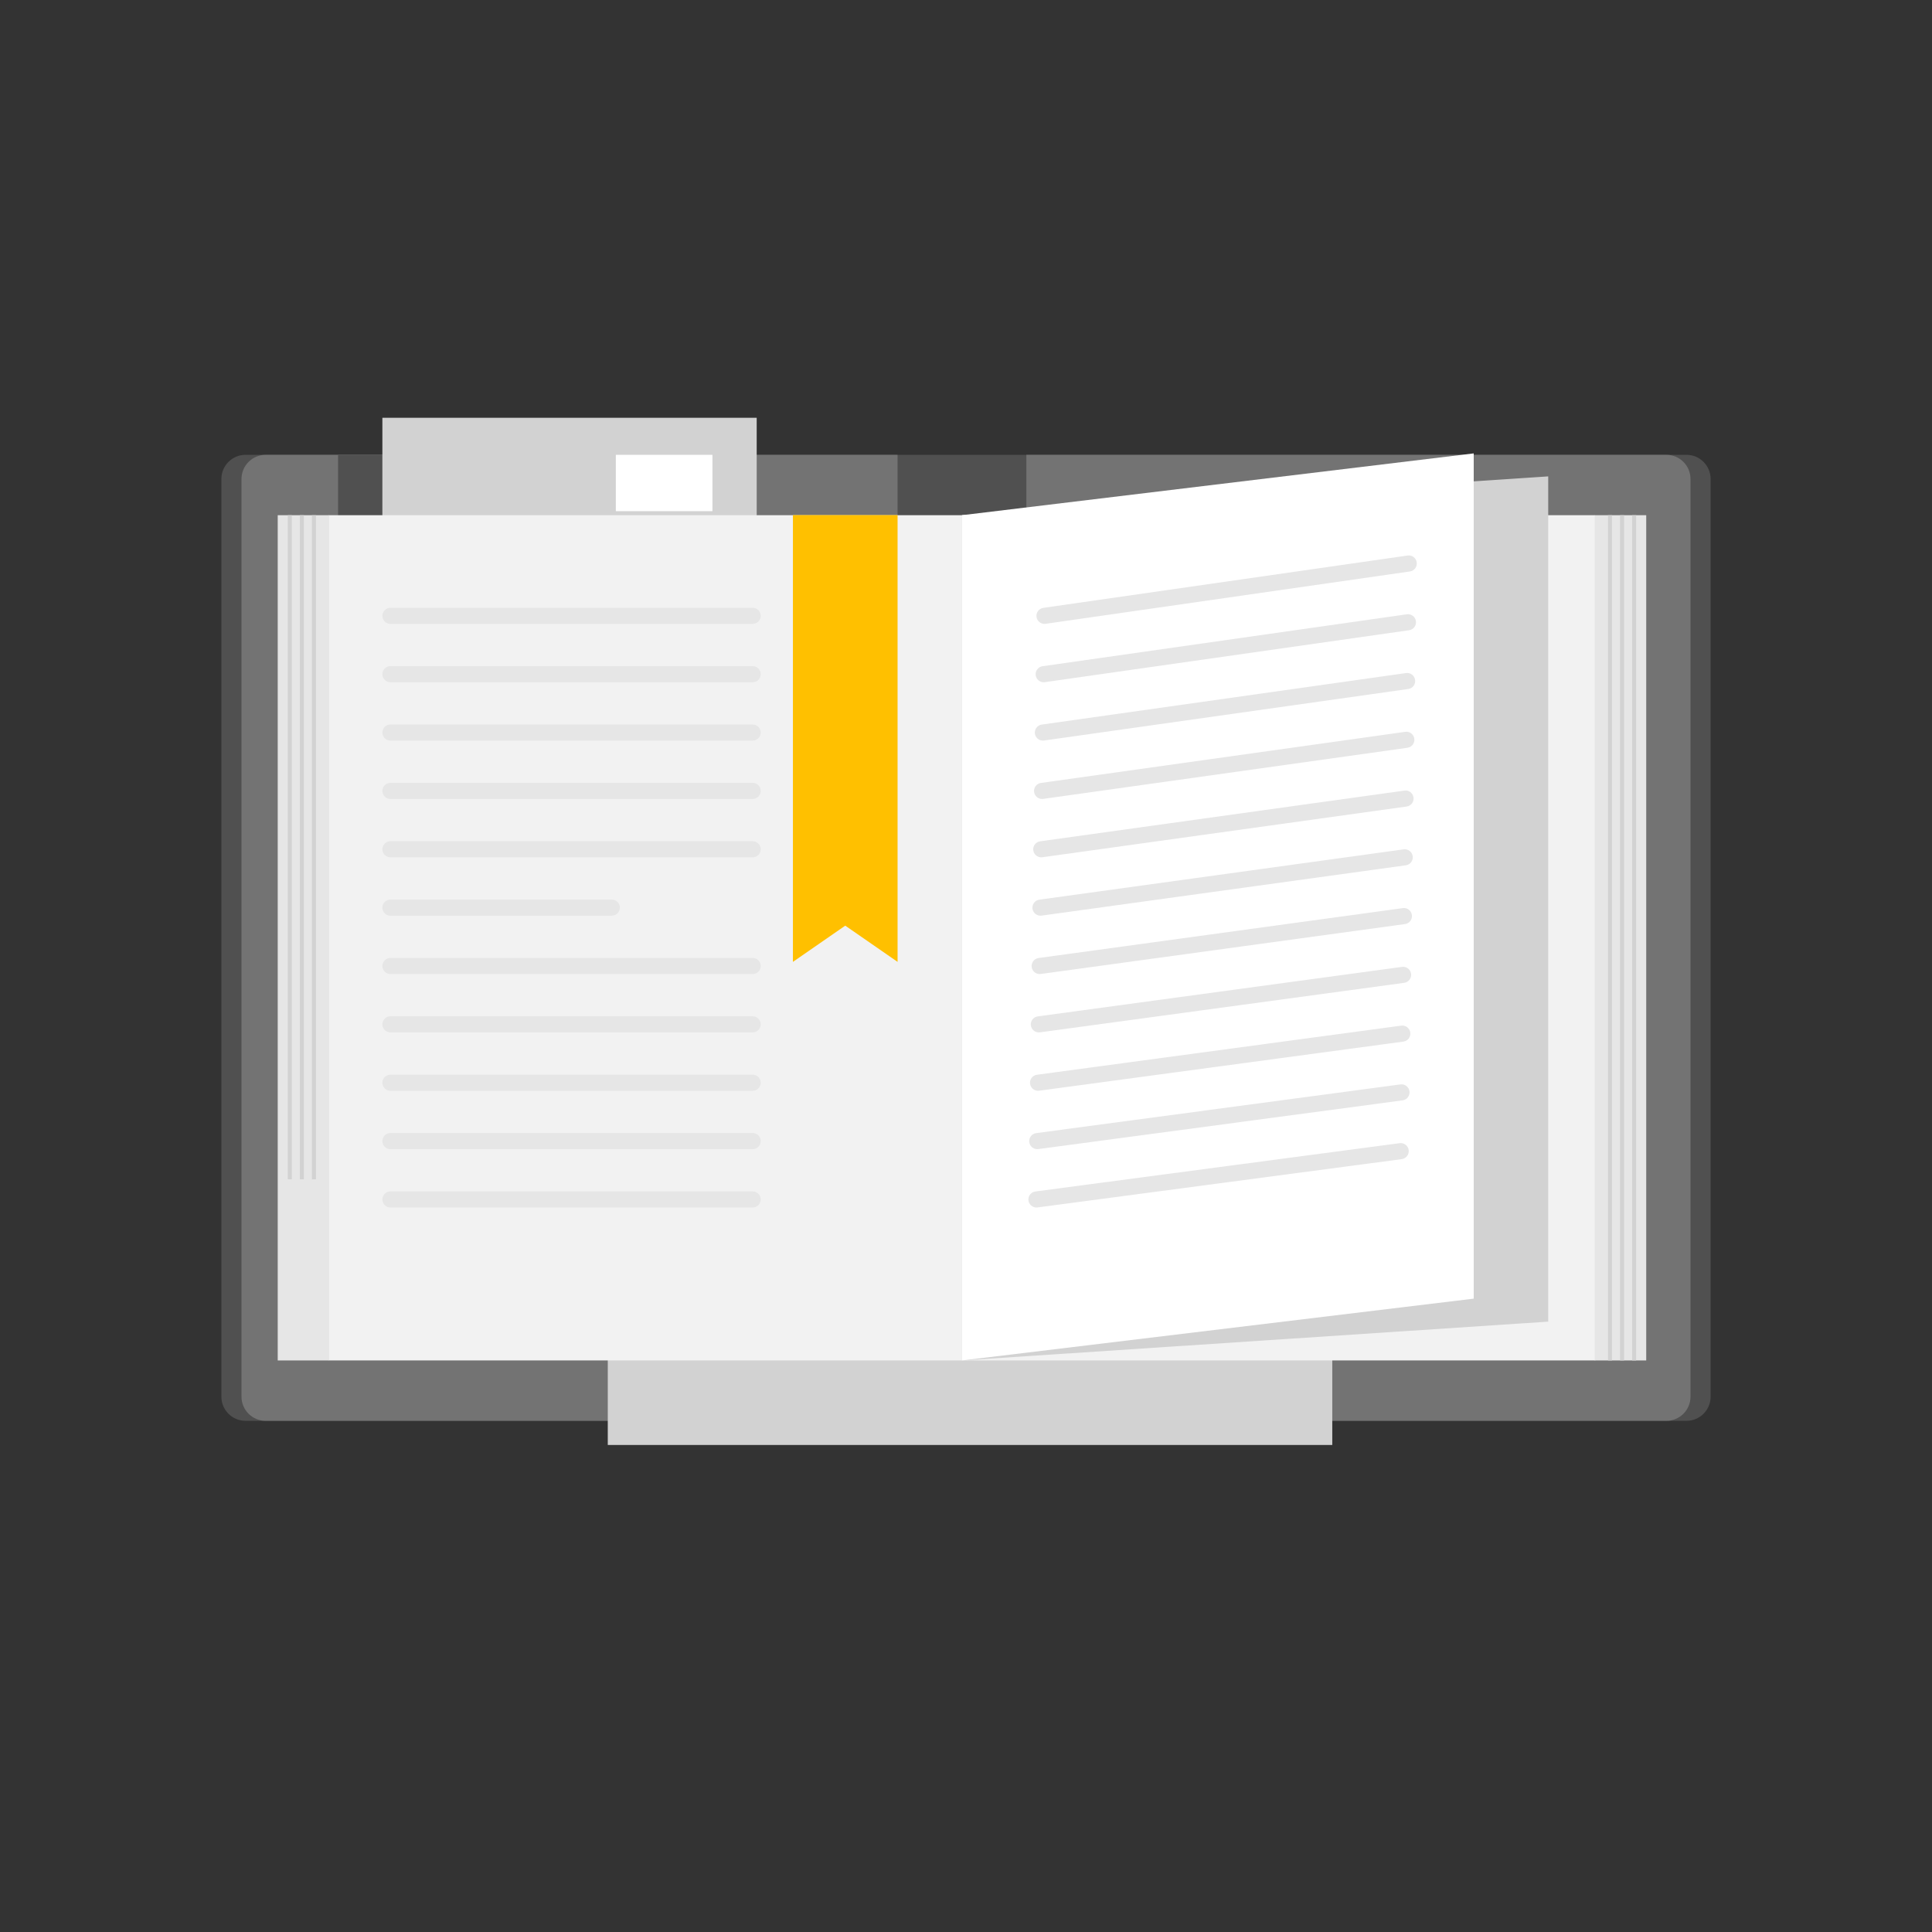 <svg overflow="hidden" viewBox="0, 0, 480, 480" id="15d54fae-e609-4157-9535-fb030fef09b8" xmlns="http://www.w3.org/2000/svg" xmlns:xlink="http://www.w3.org/1999/xlink" xmlns:xml="http://www.w3.org/XML/1998/namespace" version="1.1"><rect x="0" y="0" width="480" height="480" fill="#333333" stroke="none"/><style>
.MsftOfcThm_Accent4_Fill_v2 {
 fill:#FFC000; 
}
</style><g><path d="M419 113 L61 113 C57.686 113 55 115.686 55 119 L55 347 C55 350.314 57.686 353 61 353 L419 353 C422.314 353 425 350.314 425 347 L425 119 C425 115.686 422.314 113 419 113 z" class="st0" style="fill:#505050;" /><path d="M66 113 C62.686 113 60 115.686 60 119 L60 347 C60 350.314 62.686 353 66 353 L223 353 L223 113 L66 113 z" class="st1" style="fill:#737373;" /><path d="M414 113 L255 113 L255 353 L414 353 C417.314 353 420 350.314 420 347 L420 119 C420 115.686 417.314 113 414 113 z" class="st1" style="fill:#737373;" /></g><g><rect x="84" y="113" width="93" height="23" class="st0" style="fill:#505050;" /><rect x="95" y="103.798" width="93" height="32.202" class="st2" style="fill:#D2D2D2;" /><rect x="151" y="334" width="180" height="25" class="st2" style="fill:#D2D2D2;" /><rect x="153" y="113" width="24" height="14" class="st3" style="fill:white;" /></g><g><path d="M78 131.4 L77.6 332.2 L81.762 338 L396.3 338 L400 333.8 L400 132.6 L396.25 128 L81.737 128 z" class="st4" style="fill:#F2F2F2;" /><rect x="69" y="128" width="12.79" height="210" class="st5" style="fill:#E6E6E6;" /><rect x="396.21" y="128" width="12.79" height="210" transform="matrix(-1, -4.52985E-11, 4.52985E-11, -1, 805.21, 466)" class="st5" style="fill:#E6E6E6;" /><g><rect x="71.5" y="128" width="1" height="165" class="st2" style="fill:#D2D2D2;" /><rect x="74.5" y="128" width="1" height="165" class="st2" style="fill:#D2D2D2;" /><rect x="77.5" y="128" width="1" height="165" class="st2" style="fill:#D2D2D2;" /></g><g><rect x="405.5" y="128" width="1" height="210" class="st2" style="fill:#D2D2D2;" /><rect x="402.5" y="128" width="1" height="210" class="st2" style="fill:#D2D2D2;" /><rect x="399.5" y="128" width="1" height="210" class="st2" style="fill:#D2D2D2;" /></g><path d="M239 338 L384.65 328.356 L384.65 118.356 L239 128 z" class="st2" style="fill:#D2D2D2;" /><path d="M239 338 L366.141 322.643 L366.141 112.643 L239 128 z" class="st3" style="fill:white;" /></g><g><g><path d="M187 155 L97 155 C95.896 155 95 154.104 95 153 C95 151.896 95.896 151 97 151 L187 151 C188.104 151 189 151.896 189 153 C189 154.104 188.104 155 187 155 z" class="st5" style="fill:#E6E6E6;" /></g><g><path d="M187 169.5 L97 169.5 C95.896 169.5 95 168.604 95 167.5 C95 166.396 95.896 165.5 97 165.5 L187 165.5 C188.104 165.5 189 166.396 189 167.5 C189 168.604 188.104 169.5 187 169.5 z" class="st5" style="fill:#E6E6E6;" /></g><g><path d="M187 184 L97 184 C95.896 184 95 183.104 95 182 C95 180.896 95.896 180 97 180 L187 180 C188.104 180 189 180.896 189 182 C189 183.104 188.104 184 187 184 z" class="st5" style="fill:#E6E6E6;" /></g><g><path d="M187 198.5 L97 198.5 C95.896 198.5 95 197.604 95 196.5 C95 195.396 95.896 194.5 97 194.5 L187 194.5 C188.104 194.5 189 195.396 189 196.5 C189 197.604 188.104 198.5 187 198.5 z" class="st5" style="fill:#E6E6E6;" /></g><g><path d="M187 213 L97 213 C95.896 213 95 212.104 95 211 C95 209.896 95.896 209 97 209 L187 209 C188.104 209 189 209.896 189 211 C189 212.104 188.104 213 187 213 z" class="st5" style="fill:#E6E6E6;" /></g><g><path d="M152 227.5 L97 227.5 C95.896 227.5 95 226.604 95 225.5 C95 224.396 95.896 223.5 97 223.5 L152 223.5 C153.104 223.5 154 224.396 154 225.5 C154 226.604 153.104 227.5 152 227.5 z" class="st5" style="fill:#E6E6E6;" /></g><g><path d="M187 242 L97 242 C95.896 242 95 241.104 95 240 C95 238.896 95.896 238 97 238 L187 238 C188.104 238 189 238.896 189 240 C189 241.104 188.104 242 187 242 z" class="st5" style="fill:#E6E6E6;" /></g><g><path d="M187 256.5 L97 256.5 C95.896 256.5 95 255.604 95 254.5 C95 253.396 95.896 252.5 97 252.5 L187 252.5 C188.104 252.5 189 253.396 189 254.5 C189 255.604 188.104 256.5 187 256.5 z" class="st5" style="fill:#E6E6E6;" /></g><g><path d="M187 271 L97 271 C95.896 271 95 270.104 95 269 C95 267.896 95.896 267 97 267 L187 267 C188.104 267 189 267.896 189 269 C189 270.104 188.104 271 187 271 z" class="st5" style="fill:#E6E6E6;" /></g><g><path d="M187 285.5 L97 285.5 C95.896 285.5 95 284.604 95 283.5 C95 282.396 95.896 281.5 97 281.5 L187 281.5 C188.104 281.5 189 282.396 189 283.5 C189 284.604 188.104 285.5 187 285.5 z" class="st5" style="fill:#E6E6E6;" /></g><g><path d="M187 300 L97 300 C95.896 300 95 299.104 95 298 C95 296.896 95.896 296 97 296 L187 296 C188.104 296 189 296.896 189 298 C189 299.104 188.104 300 187 300 z" class="st5" style="fill:#E6E6E6;" /></g></g><g><path d="M259.498 155 C258.519 155 257.664 154.281 257.521 153.284 C257.364 152.191 258.123 151.177 259.216 151.02 L349.716 138.02 C350.812 137.859 351.823 138.622 351.98 139.715 C352.137 140.808 351.378 141.822 350.285 141.979 L259.785 154.979 C259.688 154.994 259.592 155 259.498 155 z" class="st5" style="fill:#E6E6E6;" /><path d="M259.298 169.5 C258.318 169.5 257.463 168.78 257.32 167.782 C257.164 166.689 257.924 165.676 259.018 165.52 L349.518 152.62 C350.614 152.46 351.624 153.224 351.78 154.318 C351.936 155.411 351.176 156.424 350.082 156.58 L259.582 169.48 C259.487 169.494 259.391 169.5 259.298 169.5 z" class="st5" style="fill:#E6E6E6;" /><path d="M259.098 184 C258.117 184 257.261 183.278 257.12 182.279 C256.965 181.185 257.727 180.173 258.82 180.019 L349.32 167.219 C350.415 167.059 351.426 167.825 351.58 168.919 C351.735 170.013 350.973 171.025 349.88 171.179 L259.38 183.979 C259.285 183.994 259.191 184 259.098 184 z" class="st5" style="fill:#E6E6E6;" /><path d="M258.898 198.5 C257.917 198.5 257.06 197.777 256.92 196.777 C256.767 195.683 257.529 194.672 258.623 194.519 L349.123 181.819 C350.218 181.66 351.228 182.427 351.382 183.522 C351.535 184.616 350.773 185.627 349.679 185.78 L259.179 198.48 C259.084 198.494 258.99 198.5 258.898 198.5 z" class="st5" style="fill:#E6E6E6;" /><path d="M258.698 213 C257.716 213 256.859 212.276 256.72 211.275 C256.568 210.181 257.331 209.171 258.425 209.019 L348.925 196.419 C350.02 196.261 351.029 197.03 351.182 198.124 C351.334 199.218 350.571 200.228 349.477 200.38 L258.977 212.98 C258.882 212.994 258.789 213 258.698 213 z" class="st5" style="fill:#E6E6E6;" /><path d="M258.498 227.5 C257.515 227.5 256.658 226.775 256.519 225.773 C256.368 224.679 257.132 223.669 258.227 223.519 L348.727 211.019 C349.822 210.861 350.831 211.632 350.982 212.727 C351.133 213.821 350.369 214.831 349.274 214.981 L258.774 227.481 C258.681 227.494 258.589 227.5 258.498 227.5 z" class="st5" style="fill:#E6E6E6;" /><path d="M258.298 242 C257.314 242 256.456 241.273 256.319 240.271 C256.169 239.177 256.935 238.168 258.029 238.018 L348.529 225.618 C349.624 225.461 350.632 226.233 350.782 227.328 C350.932 228.422 350.166 229.431 349.072 229.581 L258.572 241.981 C258.479 241.994 258.388 242 258.298 242 z" class="st5" style="fill:#E6E6E6;" /><path d="M258.098 256.5 C257.113 256.5 256.255 255.772 256.119 254.769 C255.97 253.675 256.737 252.667 257.831 252.518 L348.331 240.218 C349.425 240.062 350.433 240.836 350.582 241.93 C350.731 243.024 349.964 244.032 348.87 244.181 L258.37 256.481 C258.278 256.494 258.187 256.5 258.098 256.5 z" class="st5" style="fill:#E6E6E6;" /><path d="M257.898 271 C256.912 271 256.054 270.271 255.918 269.267 C255.77 268.173 256.538 267.166 257.633 267.018 L348.133 254.818 C349.227 254.662 350.235 255.438 350.382 256.533 C350.53 257.627 349.762 258.634 348.667 258.782 L258.167 270.982 C258.077 270.994 257.986 271 257.898 271 z" class="st5" style="fill:#E6E6E6;" /><path d="M257.698 285.5 C256.711 285.5 255.852 284.77 255.718 283.765 C255.572 282.67 256.34 281.664 257.435 281.518 L347.935 269.418 C349.029 269.263 350.036 270.04 350.182 271.135 C350.328 272.23 349.56 273.236 348.465 273.382 L257.965 285.482 C257.875 285.495 257.786 285.5 257.698 285.5 z" class="st5" style="fill:#E6E6E6;" /><path d="M257.498 300 C256.51 300 255.651 299.269 255.518 298.263 C255.373 297.168 256.143 296.163 257.238 296.018 L347.738 284.018 C348.832 283.864 349.839 284.643 349.984 285.738 C350.129 286.833 349.359 287.838 348.264 287.983 L257.764 299.983 C257.674 299.995 257.585 300 257.498 300 z" class="st5" style="fill:#E6E6E6;" /></g><path d="M223 238.975 L210 229.975 L197 238.975 L197 127.975 L223 127.975 z" class="MsftOfcThm_Accent4_Fill_v2" style="fill:#FFC000;" /></svg>